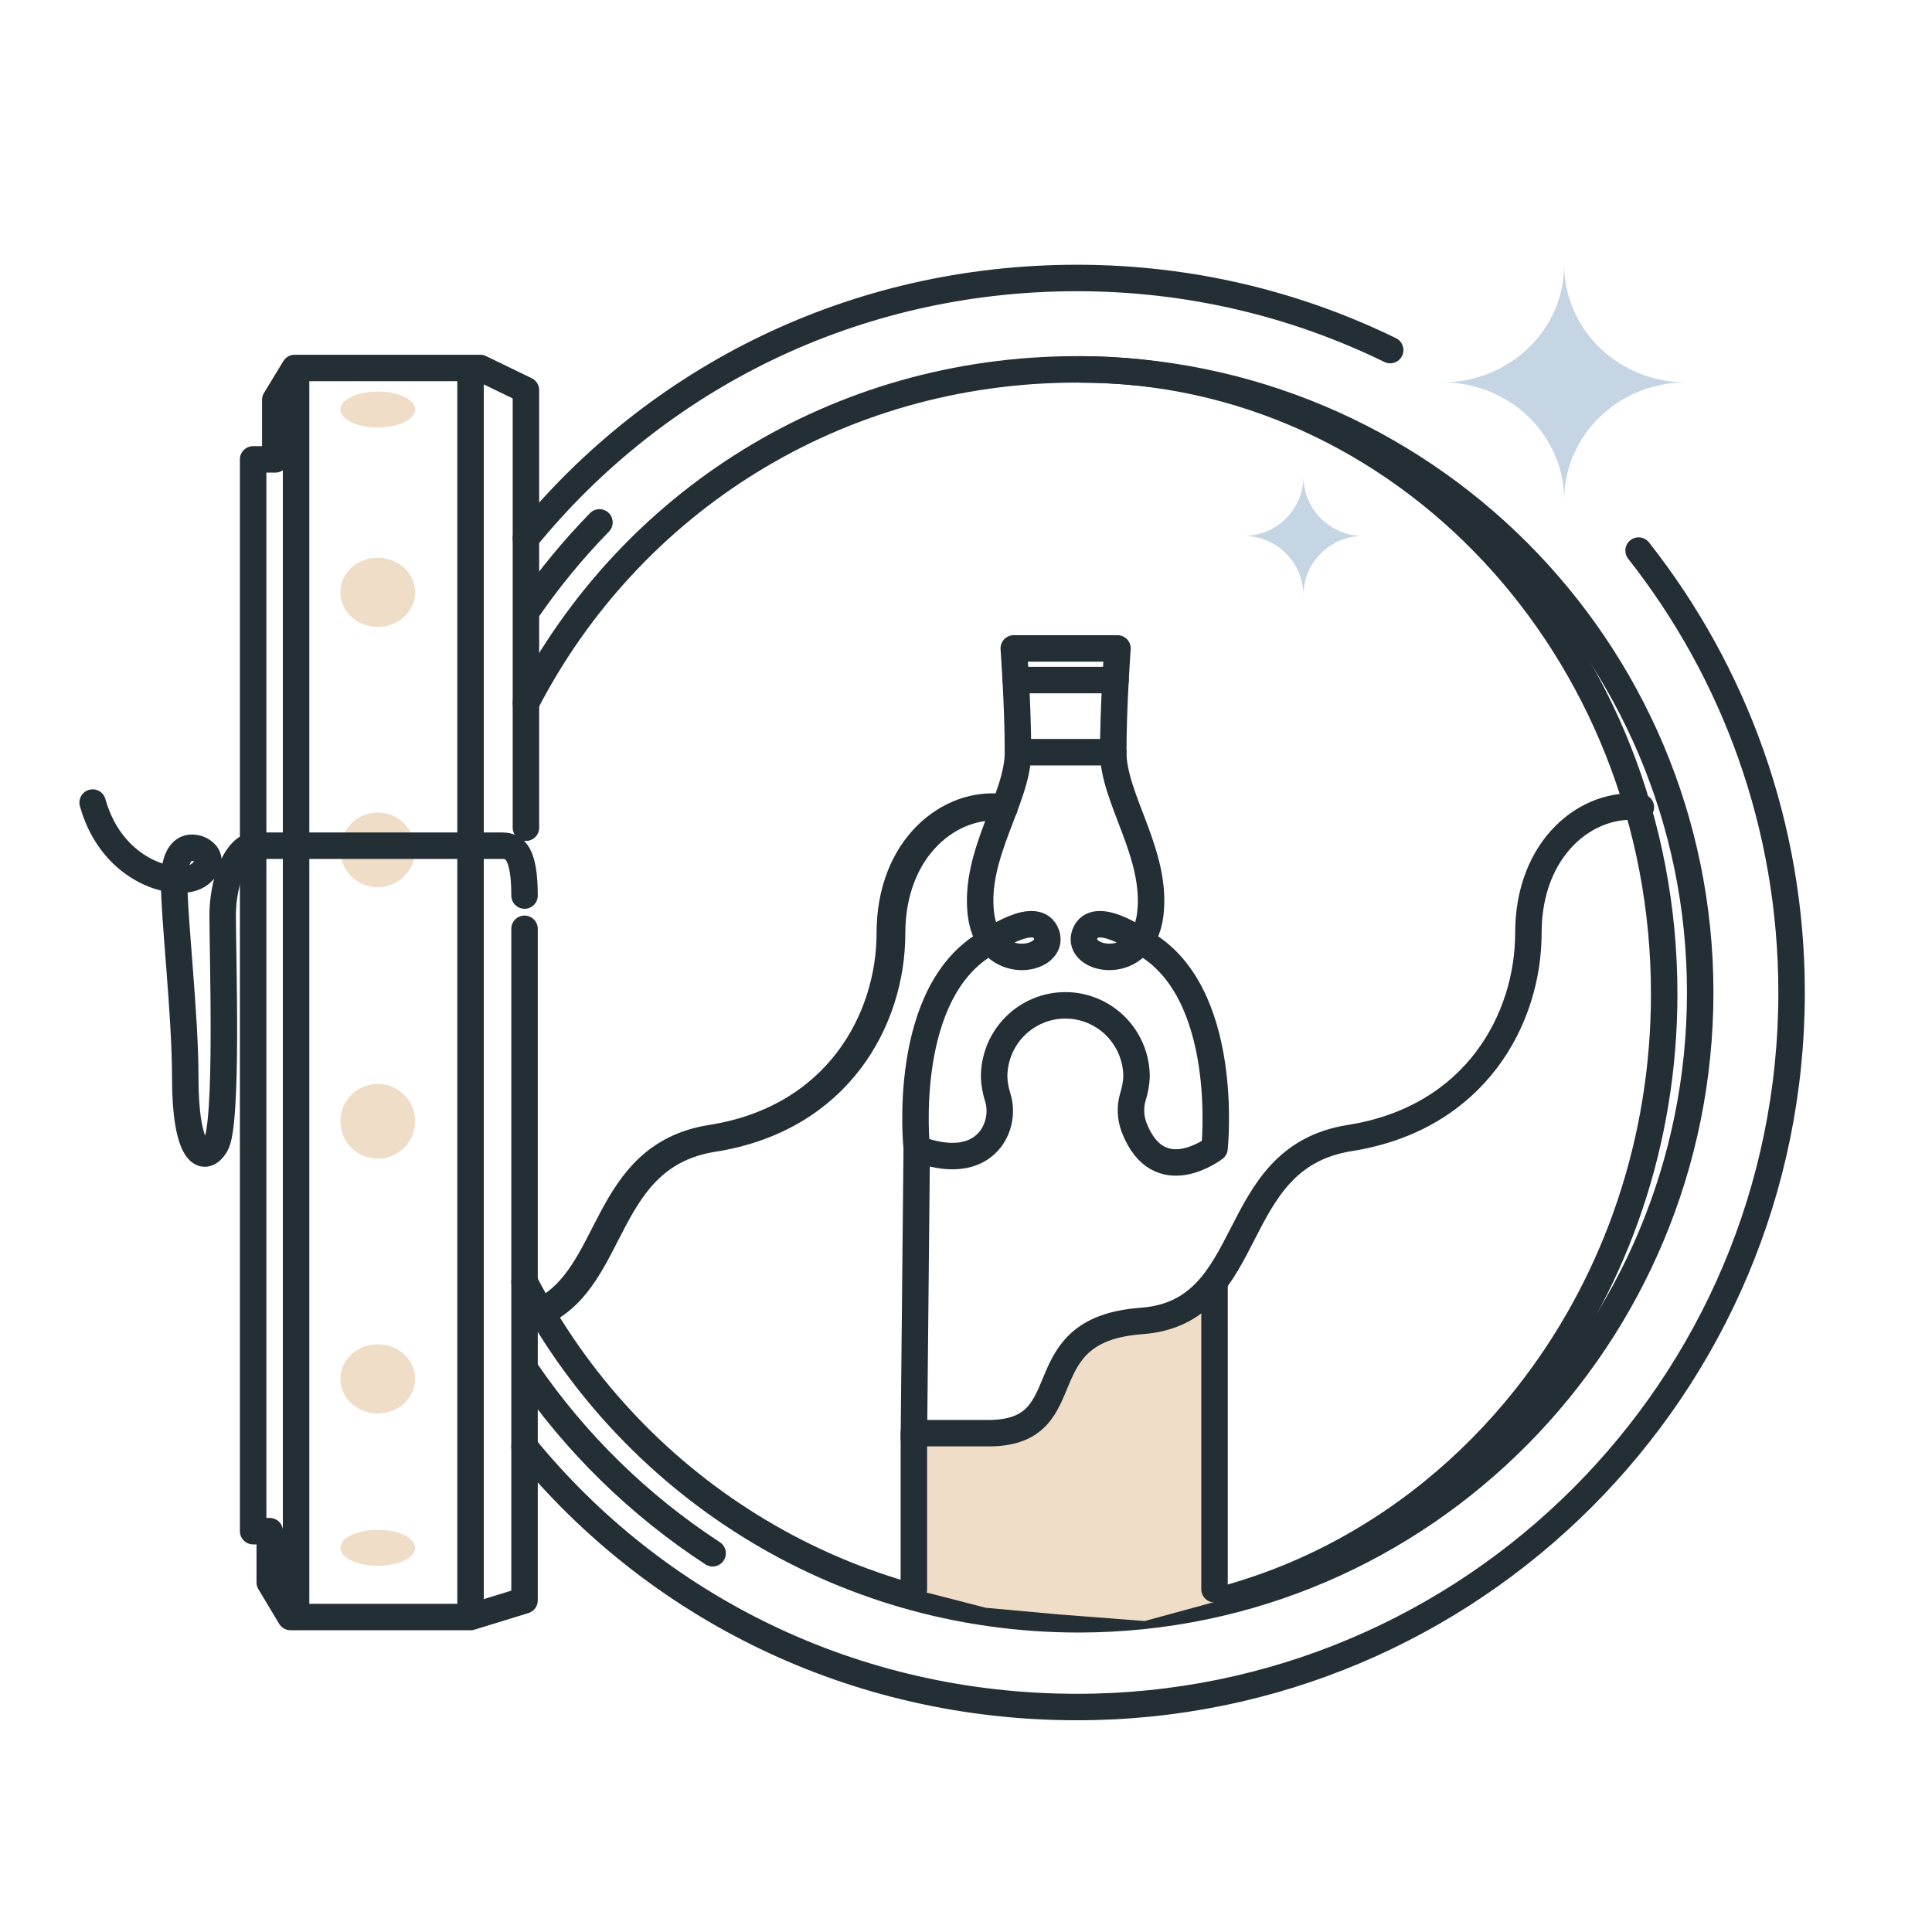 <svg width="146" height="146" viewBox="0 0 146 146" fill="none" xmlns="http://www.w3.org/2000/svg">
<path d="M39.744 40.68C49.646 28.546 64.51 21.007 81.393 21.007C89.88 21.007 97.911 22.965 105.056 26.455M39.64 109.327C49.541 121.461 64.51 129 81.393 129C111.214 129 135.389 104.825 135.389 75.004C135.389 62.396 131.068 50.797 123.827 41.608" stroke="#242E35" stroke-width="2" stroke-linecap="round" stroke-linejoin="round"/>
<path d="M39.744 53.132C47.573 37.989 63.169 27.913 81.393 27.913C107.4 27.913 128.483 48.996 128.483 75.003C128.483 101.01 107.505 122.369 81.497 122.369C63.274 122.369 47.468 112.018 39.64 96.874" stroke="#242E35" stroke-width="2" stroke-linecap="round" stroke-linejoin="round"/>
<path d="M39.759 103.596C43.502 109.065 48.297 113.756 53.852 117.38" stroke="#242E35" stroke-width="2" stroke-linecap="round" stroke-linejoin="round"/>
<path d="M39.966 45.934C41.565 43.635 43.35 41.475 45.301 39.477" stroke="#242E35" stroke-width="2" stroke-linecap="round" stroke-linejoin="round"/>
<path d="M81.602 122.303C95.529 122.303 107.951 115.412 116.044 104.647C122.124 96.561 125.762 86.288 125.762 75.108C125.762 49.043 105.991 27.913 81.602 27.913" stroke="#242E35" stroke-width="2" stroke-linecap="round" stroke-linejoin="round"/>
<path d="M39.744 62.55V29.482L36.291 27.808H22.268L20.803 30.215V34.715H19.129V115.71H20.385V119.581L21.954 122.198H35.558L39.639 120.942V70.189" stroke="#242E35" stroke-width="2" stroke-linecap="round" stroke-linejoin="round"/>
<path d="M35.558 27.913L35.558 122.093" stroke="#242E35" stroke-width="2" stroke-linecap="round" stroke-linejoin="round"/>
<path d="M22.375 27.913L22.375 122.093" stroke="#242E35" stroke-width="2" stroke-linecap="round" stroke-linejoin="round"/>
<ellipse cx="28.546" cy="30.947" rx="2.825" ry="1.36" fill="#EFDDC7"/>
<ellipse cx="28.546" cy="116.965" rx="2.825" ry="1.36" fill="#EFDDC7"/>
<ellipse cx="28.546" cy="44.76" rx="2.825" ry="2.616" fill="#EFDDC7"/>
<ellipse cx="28.546" cy="104.2" rx="2.825" ry="2.616" fill="#EFDDC7"/>
<circle cx="28.546" cy="64.225" r="2.825" fill="#EFDDC7"/>
<circle cx="28.546" cy="84.734" r="2.825" fill="#EFDDC7"/>
<path d="M39.639 67.677C39.639 64.496 38.907 63.91 37.965 63.91H19.233C17.873 63.91 16.826 66.631 16.826 69.142C16.826 72.282 17.245 84.944 16.303 86.513C15.361 88.083 14.001 87.037 14.001 81.491C14.001 76.551 13.157 69.564 13.157 66.53C13.157 65.762 13.307 64.36 14.208 64.103C15.109 63.845 16.61 64.853 15.109 66.055C13.607 67.256 8.502 66.055 7 60.649" stroke="#242E35" stroke-width="2" stroke-linecap="round" stroke-linejoin="round"/>
<g style="mix-blend-mode:multiply">
<path d="M118.204 37.782C118.206 35.424 119.178 33.164 120.905 31.497C122.633 29.831 124.975 28.895 127.417 28.895C124.973 28.895 122.63 27.958 120.902 26.29C119.175 24.622 118.204 22.359 118.204 20C118.205 21.168 117.968 22.324 117.506 23.403C117.044 24.483 116.366 25.463 115.511 26.289C114.657 27.115 113.641 27.771 112.524 28.218C111.407 28.665 110.209 28.895 109 28.895C111.441 28.895 113.782 29.831 115.508 31.498C117.234 33.164 118.204 35.425 118.204 37.782Z" fill="#C5D5E4"/>
</g>
<g style="mix-blend-mode:multiply">
<path d="M98.5 45C98.5 43.806 98.974 42.662 99.818 41.818C100.662 40.974 101.807 40.5 103 40.5C101.807 40.5 100.662 40.026 99.818 39.182C98.974 38.338 98.5 37.194 98.5 36C98.5 37.194 98.026 38.338 97.182 39.182C96.338 40.026 95.194 40.5 94 40.5C95.194 40.5 96.338 40.974 97.182 41.818C98.026 42.662 98.5 43.806 98.5 45Z" fill="#C5D5E4"/>
</g>
<path d="M92 121L91.783 98.124C91.783 98.124 89.226 100.426 84.13 100.17C84.13 100.17 80.835 100.064 78.676 106.618C78.676 106.618 76.412 109.222 70.856 108.304H69.061V120.099L74.5 121.5L80 122L86.5 122.5L92 121Z" fill="#EFDDC7"/>
<path d="M69.061 120.098V108.303H74.901C81.877 108.15 77.335 100.477 86.257 99.825C95.18 99.174 92.5 87.5 102 86C111.5 84.5 115.5 77 115.5 70.5C115.5 64 120 60.5 124 61" stroke="#242E35" stroke-width="2" stroke-linecap="round" stroke-linejoin="round"/>
<path d="M91.781 120.098V97.177" stroke="#242E35" stroke-width="2" stroke-linecap="round" stroke-linejoin="round"/>
<path d="M69.061 108.705L69.277 86.776C69.277 86.776 68.001 74.851 74.778 71.169C74.778 71.169 78.365 68.606 79.083 70.609C79.801 72.612 74.683 73.65 74.13 69.088C73.578 64.526 76.928 60.365 76.928 56.843C76.928 53.321 76.61 49 76.61 49H84.447C84.447 49 84.128 53.322 84.128 56.843C84.128 60.364 87.476 64.526 86.926 69.088C86.376 73.65 81.258 72.61 81.975 70.609C82.693 68.607 86.28 71.169 86.28 71.169C93.056 74.851 91.781 86.776 91.781 86.776C91.781 86.776 87.563 90.025 85.704 85.2C85.422 84.462 85.39 83.651 85.612 82.893C85.769 82.401 85.862 81.891 85.888 81.375C85.888 79.942 85.321 78.568 84.312 77.555C83.302 76.542 81.934 75.973 80.507 75.973C79.08 75.973 77.711 76.542 76.702 77.555C75.693 78.568 75.126 79.942 75.126 81.375C75.143 81.885 75.231 82.391 75.385 82.878C75.555 83.412 75.596 83.98 75.505 84.533C75.415 85.087 75.195 85.611 74.863 86.062C72.992 88.489 69.273 86.78 69.273 86.78" stroke="#242E35" stroke-width="2" stroke-linecap="round" stroke-linejoin="round"/>
<path d="M84.129 56.843H76.93" stroke="#242E35" stroke-width="2" stroke-linecap="round" stroke-linejoin="round"/>
<path d="M84.301 51.393H76.76" stroke="#242E35" stroke-width="2" stroke-linecap="round" stroke-linejoin="round"/>
<path d="M75.743 61C71.743 60.5 67.243 64 67.243 70.5C67.243 77 63.243 84.5 53.743 86C45.42 87.314 46.446 96.436 40.828 99.116" stroke="#242E35" stroke-width="2" stroke-linecap="round" stroke-linejoin="round"/>
<path d="M75.914 61.047C71.914 60.547 67.414 64.047 67.414 70.547C67.414 77.047 63.414 84.547 53.914 86.047C45.592 87.361 46.617 96.483 41 99.162" stroke="#242E35" stroke-width="2" stroke-linecap="round" stroke-linejoin="round"/>
</svg>
